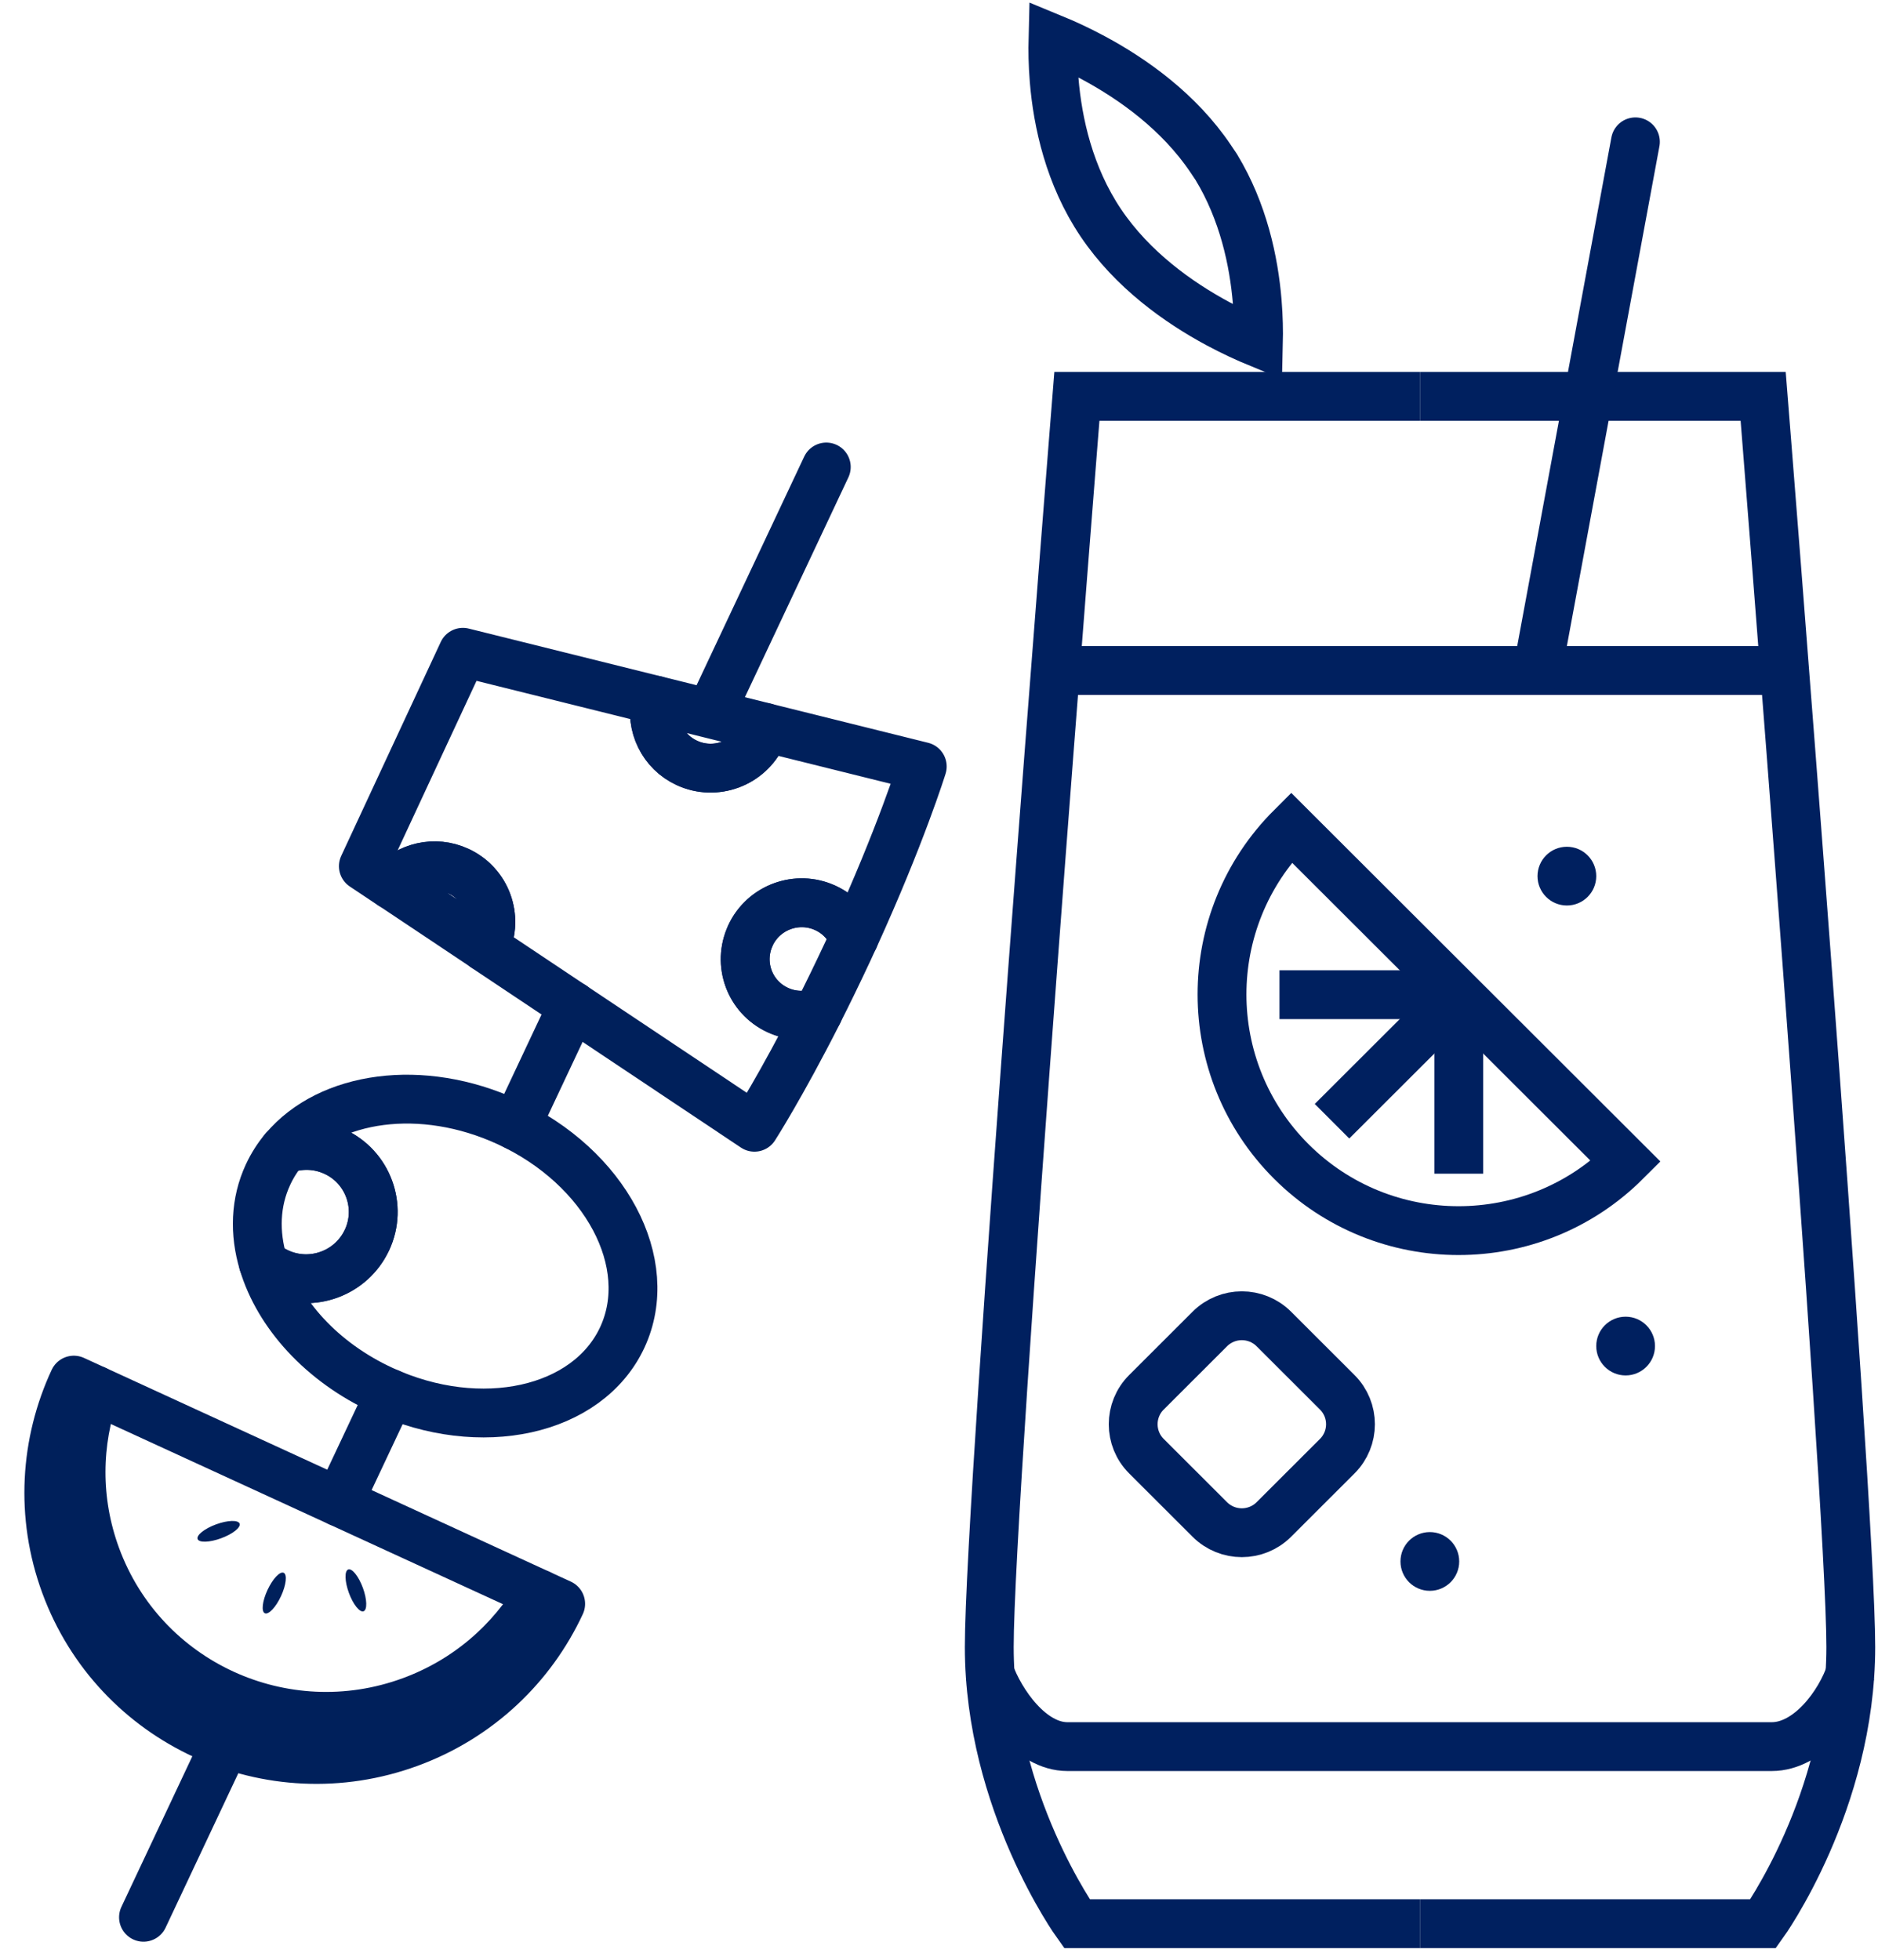 <svg width="69" height="72" viewBox="0 0 69 72" fill="none" xmlns="http://www.w3.org/2000/svg">
<path d="M52.174 14.563H39.566C39.566 14.563 36.347 54.813 36.347 60.508C36.347 66.203 39.566 70.675 39.566 70.675H52.174" stroke="#00205F" stroke-width="1.794" stroke-miterlimit="10"/>
<path d="M52.173 14.563H64.781C64.781 14.563 68 54.813 68 60.508C68 66.203 64.781 70.675 64.781 70.675H52.173" stroke="#00205F" stroke-width="1.794" stroke-miterlimit="10"/>
<path d="M38.505 24.634H65.842" stroke="#00205F" stroke-width="1.794" stroke-miterlimit="10"/>
<path d="M68 61.417C67.609 62.613 66.454 64.169 65.095 64.169H39.218C37.876 64.169 36.755 62.564 36.347 61.417" stroke="#00205F" stroke-width="1.794" stroke-linejoin="bevel"/>
<path d="M49.131 51.151L46.803 48.826C46.153 48.177 45.1 48.177 44.45 48.826L42.122 51.151C41.472 51.799 41.472 52.851 42.122 53.499L44.45 55.824C45.1 56.473 46.153 56.473 46.803 55.824L49.131 53.499C49.781 52.851 49.781 51.799 49.131 51.151Z" stroke="#00205F" stroke-width="1.794" stroke-miterlimit="10"/>
<path d="M56.49 24.634L60.087 5.211" stroke="#00205F" stroke-width="1.794" stroke-linecap="round" stroke-linejoin="round"/>
<path d="M59.734 42.671C56.341 46.059 50.836 46.059 47.443 42.671C44.05 39.283 44.05 33.787 47.443 30.399L59.734 42.671Z" stroke="#00205F" stroke-width="1.794" stroke-miterlimit="10"/>
<path d="M53.596 36.544L48.94 41.193" stroke="#00205F" stroke-width="1.794" stroke-miterlimit="10"/>
<path d="M53.596 36.544H47.01" stroke="#00205F" stroke-width="1.794" stroke-miterlimit="10"/>
<path d="M53.597 36.544V43.12" stroke="#00205F" stroke-width="1.794" stroke-miterlimit="10"/>
<path d="M57.569 33.267C58.165 33.267 58.648 32.784 58.648 32.188C58.648 31.592 58.165 31.109 57.569 31.109C56.973 31.109 56.49 31.592 56.49 32.188C56.49 32.784 56.973 33.267 57.569 33.267Z" fill="#00205F"/>
<path d="M59.727 50.532C60.323 50.532 60.806 50.049 60.806 49.453C60.806 48.857 60.323 48.374 59.727 48.374C59.131 48.374 58.648 48.857 58.648 49.453C58.648 50.049 59.131 50.532 59.727 50.532Z" fill="#00205F"/>
<path d="M52.534 58.445C53.13 58.445 53.613 57.962 53.613 57.366C53.613 56.77 53.13 56.287 52.534 56.287C51.938 56.287 51.455 56.77 51.455 57.366C51.455 57.962 51.938 58.445 52.534 58.445Z" fill="#00205F"/>
<path d="M38.73 2.937C38.683 2.358 38.676 1.84 38.687 1.42C39.105 1.592 39.617 1.825 40.175 2.125C41.625 2.904 43.323 4.108 44.483 5.834L44.688 6.139C45.683 7.78 46.068 9.6 46.191 11.074C46.239 11.656 46.247 12.175 46.237 12.597C45.82 12.425 45.309 12.193 44.752 11.894C43.303 11.115 41.605 9.911 40.444 8.185C39.287 6.464 38.859 4.503 38.73 2.937Z" stroke="#00205F" stroke-width="1.794" stroke-miterlimit="10"/>
<path d="M26.118 26.165L30.359 17.157" stroke="#00205B" stroke-width="1.794" stroke-miterlimit="10" stroke-linecap="round" stroke-linejoin="round"/>
<path d="M18.961 41.367L21.039 36.951" stroke="#00205B" stroke-width="1.794" stroke-miterlimit="10" stroke-linecap="round" stroke-linejoin="round"/>
<path d="M12.456 55.181L14.334 51.194" stroke="#00205B" stroke-width="1.794" stroke-miterlimit="10" stroke-linecap="round" stroke-linejoin="round"/>
<path d="M5.272 70.439L8.279 64.054" stroke="#00205B" stroke-width="1.794" stroke-miterlimit="10" stroke-linecap="round" stroke-linejoin="round"/>
<path d="M20.6 58.923C19.537 61.207 17.602 63.089 15.044 64.029C12.487 64.97 9.793 64.789 7.504 63.738C5.215 62.686 3.331 60.763 2.396 58.218C1.46 55.673 1.65 52.988 2.712 50.704L20.6 58.923Z" stroke="#00205B" stroke-width="1.794" stroke-miterlimit="10" stroke-linecap="round" stroke-linejoin="round"/>
<path d="M19.809 58.56C18.787 60.316 17.168 61.74 15.109 62.497C12.768 63.358 10.301 63.192 8.207 62.23C6.11 61.267 4.387 59.506 3.531 57.177C2.778 55.128 2.82 52.978 3.505 51.069" stroke="#00205B" stroke-width="1.794" stroke-miterlimit="10" stroke-linecap="round" stroke-linejoin="round"/>
<path d="M10.325 58.64C10.515 58.229 10.559 57.846 10.423 57.783C10.286 57.72 10.02 58.002 9.829 58.412C9.638 58.823 9.594 59.206 9.731 59.269C9.868 59.332 10.134 59.05 10.325 58.64Z" fill="#00205B"/>
<path d="M13.332 58.334C13.488 58.758 13.498 59.144 13.358 59.196C13.217 59.248 12.975 58.946 12.819 58.523C12.664 58.099 12.653 57.713 12.794 57.661C12.934 57.609 13.176 57.911 13.332 58.334Z" fill="#00205B"/>
<path d="M8.125 56.514C7.7 56.671 7.312 56.683 7.26 56.543C7.209 56.403 7.512 56.161 7.938 56.004C8.363 55.848 8.751 55.836 8.803 55.976C8.854 56.116 8.551 56.358 8.125 56.514Z" fill="#00205B"/>
<path d="M10.441 42.225C11.024 42.019 11.685 42.03 12.29 42.308C13.521 42.873 14.056 44.328 13.485 45.557C12.913 46.785 11.451 47.322 10.22 46.757C10.018 46.664 9.835 46.544 9.674 46.408C10.23 48.262 11.81 50.041 14.062 51.076C17.655 52.727 21.595 51.859 22.863 49.136C24.13 46.413 22.242 42.868 18.649 41.218C15.504 39.772 12.093 40.258 10.441 42.227L10.441 42.225Z" stroke="#00205B" stroke-width="1.794" stroke-miterlimit="10" stroke-linecap="round" stroke-linejoin="round"/>
<path d="M13.484 45.555C14.055 44.327 13.52 42.872 12.29 42.306C11.684 42.028 11.023 42.017 10.44 42.224C10.205 42.503 10.006 42.814 9.848 43.154C9.375 44.171 9.341 45.301 9.672 46.405C9.836 46.542 10.017 46.66 10.219 46.753C11.45 47.319 12.912 46.781 13.483 45.553L13.484 45.555Z" stroke="#00205B" stroke-width="1.794" stroke-miterlimit="10" stroke-linecap="round" stroke-linejoin="round"/>
<path d="M27.571 34.368C28.053 33.332 29.286 32.879 30.324 33.356C30.826 33.586 31.186 33.991 31.377 34.464C33.102 30.685 33.885 28.16 33.885 28.16L28.104 26.723C28.074 26.822 28.04 26.923 27.995 27.02C27.513 28.056 26.281 28.509 25.242 28.032C24.344 27.62 23.888 26.649 24.091 25.726L17.007 23.964L15.178 27.893L13.35 31.823L14.4 32.523C14.99 31.847 15.977 31.607 16.834 32.001C17.872 32.478 18.323 33.704 17.841 34.74C17.832 34.76 17.819 34.781 17.81 34.8L20.535 36.619L27.719 41.414C27.719 41.414 28.705 39.878 30.058 37.206C29.586 37.352 29.061 37.333 28.58 37.112C27.541 36.635 27.09 35.408 27.573 34.372L27.571 34.368Z" stroke="#00205B" stroke-width="1.794" stroke-miterlimit="10" stroke-linecap="round" stroke-linejoin="round"/>
<path d="M16.834 31.997C15.978 31.603 14.991 31.843 14.4 32.519L17.811 34.796C17.822 34.776 17.833 34.758 17.841 34.737C18.324 33.7 17.873 32.474 16.834 31.997Z" stroke="#00205B" stroke-width="1.794" stroke-miterlimit="10" stroke-linecap="round" stroke-linejoin="round"/>
<path d="M31.377 34.464C31.188 33.99 30.826 33.586 30.325 33.356C29.286 32.879 28.054 33.332 27.572 34.368C27.089 35.404 27.54 36.631 28.579 37.108C29.063 37.331 29.585 37.35 30.057 37.203C30.403 36.522 30.77 35.767 31.154 34.946C31.23 34.784 31.303 34.622 31.376 34.462L31.377 34.464Z" stroke="#00205B" stroke-width="1.794" stroke-miterlimit="10" stroke-linecap="round" stroke-linejoin="round"/>
<path d="M25.241 28.031C26.28 28.508 27.512 28.055 27.995 27.019C28.04 26.922 28.074 26.823 28.104 26.721L25.445 26.061L24.09 25.724C23.889 26.649 24.346 27.62 25.241 28.031Z" stroke="#00205B" stroke-width="1.794" stroke-miterlimit="10" stroke-linecap="round" stroke-linejoin="round"/>
</svg>
